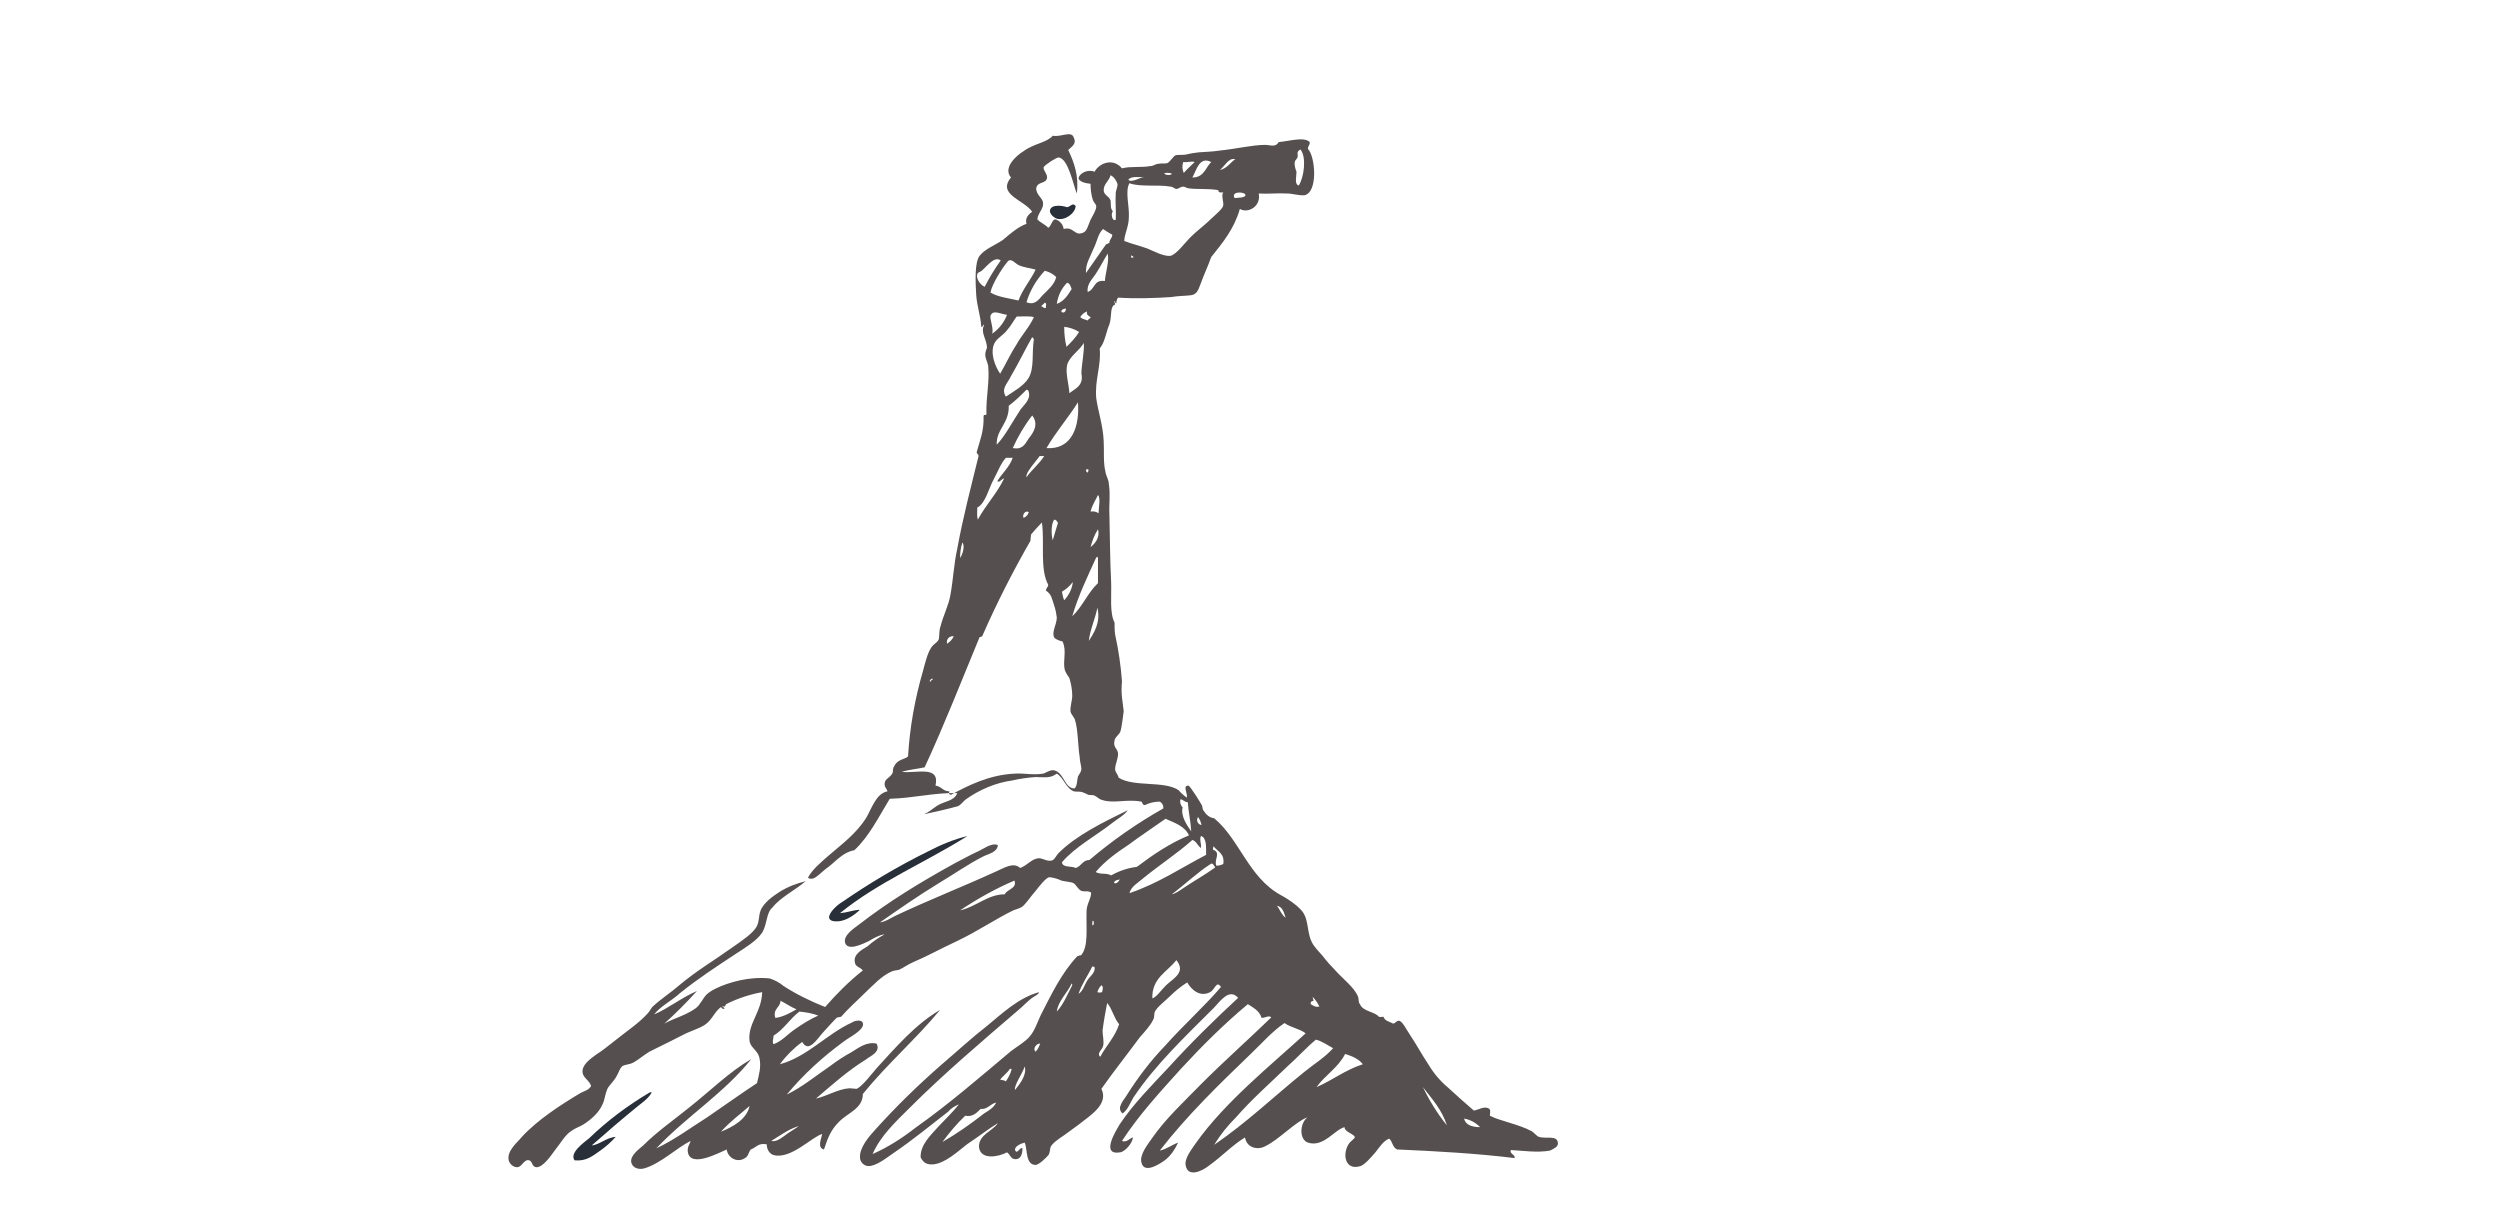 <?xml version="1.0" encoding="utf-8"?>
<!-- Generator: Adobe Illustrator 27.4.1, SVG Export Plug-In . SVG Version: 6.00 Build 0)  -->
<svg version="1.1" xmlns="http://www.w3.org/2000/svg" xmlns:xlink="http://www.w3.org/1999/xlink" x="0px" y="0px"
	 viewBox="0 0 437 214" style="enable-background:new 0 0 437 214;" xml:space="preserve">
<style type="text/css">
	.st0{fill:none;}
	.st1{fill-rule:evenodd;clip-rule:evenodd;fill:#282F39;}
	.st2{opacity:0.75;fill-rule:evenodd;clip-rule:evenodd;fill:#1E1516;enable-background:new    ;}
</style>
<g id="レイヤー_1">
</g>
<g id="_x31_0">
	<g id="グループ_5661_00000169530172904050058690000010158464043632217257_" transform="translate(-350 -3214)">
		
			<rect id="長方形_2329_00000110465406775556933670000005488184337511301768_" x="386.9" y="3190.4" class="st0" width="295.3" height="265.8"/>
		<g id="jh5_00000003105724563103245460000011824472745711880341_" transform="translate(454.127 3309.526)">
			<path id="パス_8168_00000033367235834553822840000016857278708273090695_" class="st1" d="M83.9-59.5c-0.1,1.3-1.9,2.6-3.3,2.2
				c-0.5-0.2-1-0.6-1.2-1.2c-0.1-1.3,1.9-1.2,3-0.8C83-59.4,83.4-60.2,83.9-59.5z"/>
			<path id="パス_8169_00000054259567461988502120000002101313788296514748_" class="st1" d="M65,50.6
				c-7.3,4.6-15.7,8.1-22.3,13.5c1.2-0.1,2.2-0.5,3.3-0.6c0-0.1,0.1,0,0.1,0.1c-0.9,0.8-2.1,1.7-3.5,1.9c-0.8,0.1-1.7,0-1.8-0.6
				c-0.1-0.9,1.5-2.3,2.2-2.7c4.8-3.3,9.8-6.3,15.1-8.9C60.4,52.1,62.6,51.2,65,50.6z"/>
			<path id="パス_8170_00000137831357984101854980000008723409849666404760_" class="st2" d="M82.6-69.3c1,2.1,1.9,4.5,1.5,7.6
				c-0.6-1.4-1.5-6.2-3.2-6.3c-0.4,0-2.4,1.3-2.6,1.7c-0.1,0.6,0.6,1,0.6,1.8c-0.1,1.2-1.7,0.6-1.9,1.9c0,1.2,1.2,1.7,1.2,2.6
				c0.1,1-0.9,1.7-1,2.8c0.5,0.6,1.4,0.9,1.9,1.5c0.6-0.4,0.6-1.3,1.2-1.5c0.8,0.2,1.4,0.9,1.5,1.7c1.8-0.5,1.9,1.4,3.5,0.6
				c0.6-0.3,0.8-1.3,1.2-2.2c0.3-0.6,1-1.7,1-2.3c0-0.5-0.4-0.6-0.6-1.2c-0.3-0.9-0.4-1.9-0.4-2.8c-0.9-0.1-1.8-0.3-2.1-0.9
				c0.1-1,1.7-1.7,2.8-1.2C88-67,90.4-68,92-66.1c1.5-0.4,3.3-0.1,5-0.4c0.5,0,0.9-0.4,1.4-0.4c0.4-0.1,1,0,1.5-0.1
				c0.6-0.3,1-1.2,1.5-1.4c0.4-0.1,1,0,1.7-0.1c0.8-0.2,1.5-0.3,2.3-0.4c1.2-0.1,2.4-0.1,3.6-0.3c3-0.3,5.8-1,8-1
				c1,0,1.8,0.5,2.4-0.5c1.7-0.1,4.4-1,5.4,0c0.1,0.5-0.3,0.6-0.3,1.2c1.3,1.3,1.8,7.6-0.6,8.1c-0.9,0.1-2.1-0.3-3-0.3
				c-1.7-0.1-3.3,0.1-5,0c0.3,1.3-0.5,2.6-1.8,2.9c-0.5,0.1-1,0.1-1.5-0.2c-1,3.5-3,5.9-5,8.4c-0.6,1.7-1.3,3.1-1.9,4.8
				c-0.4,1-0.6,1.8-1.8,1.9c-0.9,0.1-2.2,0.1-3.3,0.3c-3.1,0.2-6.2,0.3-9.3,0.1c-0.2,0.3-0.3,0.7-0.3,1c-0.3,0-0.1-0.4-0.3-0.4
				c-0.1,0,0.1,0.5,0.1,0.6c-0.9,0.3-0.6,1.9-0.9,3.1c-0.1,0.5-0.4,1-0.5,1.5c-0.4,1.3-0.6,2.2-1.3,3.1c0.3,3-0.9,5.5-0.6,8.7
				c0.3,2.2,1.2,4.8,1.3,7.5c0.1,1.8-0.1,3.7,0.3,5.3c0.1,0.8,0.6,1.4,0.6,2.2c0.3,1.8,0,3.6,0.1,5.4c0.1,3.9,0.1,7.8,0.3,11.7
				c0.1,2.3-0.3,5.4,0.6,7.1c0,0.7,0,1.4,0.1,2.1c0.6,2.7,1,5.5,1.2,8.2c-0.1,0.9-0.1,1.9,0,2.8c0.1,0.8,0.2,1.6,0.3,2.4
				c-0.1,0.6-0.3,2.7-0.6,3.6c-0.3,0.6-0.9,0.9-1,1.5c-0.3,1.2,0.5,1.4,0.6,2.2c0.1,0.9-0.5,1.9-0.5,2.8c0,0.6,0.5,0.9,0.6,1.5
				c2.6,1.7,8,0.5,10.5,2.2c0.4,0.5,0.9,0.9,1.4,1.3c0.3-0.6-0.8-2.1,0.3-2.1c0.3,0,2.2,3.1,2.4,3.5c0.1,0.4,0.1,0.8,0.3,0.9
				c0.4,0.7,1,1.2,1.8,1.3c4.4,3.6,6,10.3,11.6,13.4c1.5,0.8,3.5,2.2,4.1,3.3c0.8,1.4,0.6,3.5,1.4,5c0.4,0.8,1.3,1.7,1.9,2.4
				c0.6,0.8,1.4,1.7,2.1,2.4c1.3,1.5,3.5,3.1,4.1,4.8c0.1,0.4,0,0.9,0.3,1.2c0.5,1.3,2.6,1.3,3.3,2.2c0.3,0.1,0.4,0,0.8,0
				c0.3,0.8,1,0.8,1.7,1.2c0.5-0.1,0.5-0.5,1-0.5c0.6,0,1.4,1.7,1.9,2.4c1.2,1.8,2.1,3.5,3.3,5.3c0.9,1.5,2,2.8,3.3,3.9
				c1.4,1.3,3.1,2.8,4.6,4.1c0.8-0.1,1.9-0.9,2.7-0.3c0.3,0.3,0.1,0.8,0.1,1.2c1.7,0.9,5.1,1.5,7.3,2.7c0.5,0.3,0.9,0.9,1.3,1
				c1.3,0.4,3.3-0.4,3.3,1.2c0,0.6-1,1-1.4,1.2c-2.2,0.4-4.9,0-6.8-0.1c-0.4,0.6,0.9,0.9,0.6,1.4c-6.6-0.8-13.5-1.2-20.5-1.5
				c-0.8-0.3-0.8-1.4-1.4-1.9c-1,0.4-1.7,1.5-2.4,2.4c-0.8,0.9-1.8,2.1-2.6,2.4c-2.8,0.9-3.3-2.3-1.9-4.1c0,0,0.9-0.8,0.9-0.9
				c0-0.6-1.8-0.9-1.8-1.8c-1.7,0.4-3.7,3.6-6.4,2.7c-1.5-0.5-1.5-3.3-0.1-4.4c-1.9,0.6-5,3.9-7.3,5c-1.4,0.8-3.3,0.3-3.6-1.5
				c-2.3,1.4-4,3.3-6.4,5c-1,0.8-3.7,2.2-4-0.3c-0.1-1.2,1.2-2.8,1.8-3.7c5.1-7.2,13.1-13.6,19.2-19.2c-1-0.8-2.6-1-3.7-1.8
				c-2.2,1.5-3.9,3.5-5.8,5.3c-5.5,5.3-11.2,10.8-16,17c1.3-0.3,2.1-1,3.2-1.4c-0.5,1.1-1.2,2.2-2.2,3c-0.8,0.6-3.7,2.6-4.2,0.5
				c-0.4-1.4,1.2-3.3,1.8-4.2c2.4-3.5,5.8-6.6,8.6-9.5c4.2-4.2,8.5-8,12.3-11.7c-0.5-0.4-1,0.1-1.7,0.1c-0.4-1.3-1.5-1.8-2.4-2.4
				c-4.2,3.5-8,7.3-11.7,11.3c-3.6,4-7.3,8-10.3,12.6c0.8,0.4,1.5-0.6,1.9-0.6c0,0.8-1.2,2.4-2.2,2.6c-3.5,0.6-0.8-3.7-0.1-4.9
				c2.4-3.6,5.7-6.9,8.5-9.9c4.1-4.5,8.2-8.5,12.2-12.2c-1.5-1.7-3,0.4-4.2,1.7c-5,5-10.2,9.9-14.1,15.7c-0.6,1-1,2.2-1.9,2.8
				c-1.2-1,0.3-2.4,0.8-3.3c1.9-3,4.1-5.9,6.6-8.5c3.2-3.6,6.8-6.8,9.8-10.3c-0.8-1.2-1,0.4-1.9,0.9c-1.7,0.9-3.2-0.3-4-1.7
				c-1.1,0.7-2.1,1.5-3,2.4c-0.8,0.8-2.3,1.9-2.7,2.8c-0.1,0.4,0,1-0.3,1.4c-0.4,0.9-1.5,2.1-2.3,3c-2.2,3-4.6,6-6.7,9
				c1.3,2.7-1.9,4.6-3.9,6.2c-0.8,0.6-1.8,1.3-2.6,1.9c-0.9,0.6-2.1,1.4-2.4,2.1c-0.1,0.4-0.1,0.9-0.3,1.3c-0.3,0.4-1.7,1.8-2.3,1.8
				c-1.8,0-1.4-2.7-1.9-3.9c-0.5,0.1-1.8,0.6-1.7,1.3c0.4,0.9,0.8-0.6,1.3-0.3c0,1.2-0.4,1.9-1.2,1.9c-0.9,0-0.9-0.8-1.5-1.2
				c-1.5,0.8-4.6,1.4-4.9-0.9c-0.1-2.2,2.4-2.8,3.3-4.2c-1.5,0.9-3.3,2.3-5.4,3.7c-1.8,1.4-3.7,3.2-5.8,3.5
				c-1.3,0.1-1.8-0.3-2.3-1.2c-0.1-2.3,1.9-4,3.1-5.4c1.3-1.4,2.6-2.6,3.6-3.9c-0.7,0.3-1.4,0.7-1.9,1.3c-3.1,2.4-6,4.8-9.5,7.2
				c-1.2,0.8-3,2.3-4.4,2.3c-0.8,0-1.5-0.7-1.5-1.5c-0.1-1.7,1.5-3.6,2.7-4.9c3.6-4,7.4-7.7,11.4-11.2c2.7-2.3,5.4-4.8,8.1-6.9
				c2.8-2.3,5.5-4.9,9.1-5.9c-0.1,0.4-0.6,0.6-0.9,0.8c-1,0.6-1.9,1.7-2.8,2.4c-6.4,5.5-13,11.1-19,17.1c-2.4,2.4-5,4.8-6.4,8
				c2.7-1.2,5.2-2.8,7.5-4.6c5.8-4.1,11.1-8.7,16.7-13.4c1.2-0.9,2.6-1.7,3.3-2.6c0.8-0.9,1.3-2.4,1.9-3.7c1.9-3.7,3.6-7.3,6.4-10.3
				c0.5,0,0.3-0.3,0.6-0.1c1.4-1.5,0.9-4.9,1-7.7c0-1.3,0.8-2.2,0.8-3.3c-0.6-0.4-1-0.1-1.7-0.3c-0.6-0.3-0.8-0.9-1.3-1.3
				c-0.4-0.3-1.5-0.3-2.2-0.5c-0.6-0.3-1.3-0.5-2.1-0.6c-0.6,0.1-1.7,1.5-2.4,2.4c-0.9,1-1.7,2.3-2.4,2.8c-0.5,0.3-1,0.4-1.5,0.6
				c-3.1,1.5-6.3,3.7-9.9,5.4c-2.6,1.2-5.1,2.6-7.7,3.7c-0.9,0.4-1.7,1-2.4,1.3c-0.4,0.1-0.9,0.1-1.3,0.3c-1.8,0.8-3.2,2.4-4.6,3.7
				c-1.4,1.4-3,2.8-4.2,4.2c-0.3,0.1-0.6,0-0.9,0.3c-0.6,0.6-1.4,1.5-2.4,2.6c-0.9,1-2.4,3.5-3.5,1.5c-1.5,1.1-2.8,2.4-3.9,3.9
				c4.8-1.3,8.2-5.3,12.6-7.3c0.4-0.3,1.7-0.6,1.9,0.1c0.4,1.2-2.6,2.6-3.3,3.2c-3.7,2.7-7.1,5.8-10,9.3c2.7-1.3,5.1-3.3,7.6-5
				c1.2-0.9,2.4-1.7,3.7-2.4c1.3-0.8,2.7-1.9,4.4-1.5c0.8,1.5-1.2,2.2-1.9,2.8c-3.1,1.9-6,4.5-8.7,6.8c1.9-0.4,3.9-1.7,5.9-1.8
				c0.3,0,0.8,0.1,1.2,0.1c0.9-0.3,2.8-2.8,3.5-3.6c3.3-3.6,6.8-7.7,11.1-10.2c-4.2,5.1-9.3,9.5-13.5,14.7c0,2.6-2.7,3.3-4.2,4.9
				c-1.4,1.4-1.9,2.7-2.6,4.8c-1.2-0.3-0.5-1.8-0.3-2.7c-1.7,0.4-5.4,4.4-8.4,3.7c-0.6-0.1-1.3-0.8-1.3-1.9
				c-1.5-0.3-1.9,0.6-2.8,0.9c-0.4,0.5-0.4,1.2-1,1.5c-1.3,0.9-3,0-3.2-1.5c-1.4,0.6-6.4,3.3-6.8,0.4c-0.1-0.9,0.3-1.2,0.5-1.9
				c-2.4,1.2-5.3,4-8.1,4.8c-1,0.3-2.2-0.1-2.3-1.2s1.4-2.2,2.1-2.8c2.4-2.4,5.4-4.5,8-6.6c3.9-3.1,7.1-6.3,10.9-8.5
				c-4.8,6-11.3,10-16.6,15.6c3.2-1.5,6-3.6,9-5.5c2.8-1.9,5.7-4,8.6-5.9c0.3-1.4,0.8-2.8,0.4-4.5c-0.3-1.2-1.5-1.7-1.7-2.8
				c-0.4-3.1,2.1-5,2.2-8.6c-2.2,0.4-4.3,1.1-6.3,2.1c-0.3,0.5-0.1,0.4-0.6,0.4c-0.3,0.1,0.4,0.1,0.3,0.4c-0.4,0.1-0.4-0.1-0.6-0.3
				c-1.2,0.9-1.5,2.2-2.8,3.1c-0.9,0.6-2.2,1-3.3,1.5c-1.9,1-4.2,2.1-6.4,3.2c-1,0.6-1.9,1.4-2.8,1.9c-0.8,0.4-1.3,0.3-1.9,0.6
				c-0.5,0.4-0.6,1-1,1.7c-0.5,1-1.4,1.7-1.7,2.4c-0.4,1-0.4,1.8-0.8,2.6c-0.6,1.4-1.9,2.6-3.3,3.5c-0.6,0.4-1.4,0.6-2.2,1.2
				c-1,0.6-1.9,2.2-2.8,3.3c-0.6,0.8-2.1,3.1-3.3,3c-0.8-0.1-0.6-1-1.2-1.2c-0.9-0.3-1.3,1.2-2.1,1.2c-0.7,0-1.3-0.5-1.5-1.2
				c-0.4-1.7,1.7-3.3,2.2-4c2.8-3.1,7.2-5.9,10.4-7.8c0.8-0.4,1.4-0.5,1.8-1.2c-0.3-1-1.4-1.4-1.5-2.4c-0.1-1.3,1.3-2.3,2.4-3.1
				c1.1-0.7,2.1-1.5,3.1-2.3c2.1-1.7,4.4-3.2,5.9-4.9c0.4-0.4,0.6-1,1-1.3c1.3-1.2,3-2.3,4.5-3.6c3.1-2.6,5.9-4.2,9.4-6.7
				c1.4-1,3.6-2.4,4.2-3.7c0.4-0.8,0.3-1.8,0.6-2.6c0.5-1.4,2.2-2.6,3.3-3.3c1.4-0.9,3-1.5,4.6-1.9c-1.7,1.5-4.4,2.8-5.8,4.6
				C29.8,64,30,66,29.1,67.5c-1,1.5-3.1,2.7-4.6,3.7c-3.5,2.3-6.7,4.4-9.8,6.9c-1.4,1.3-3.3,2.2-4.5,3.7c2.4-1,4.9-3,7.5-4.1
				c-1.8,2-3.7,3.9-5.7,5.7c1.8-1,3.7-1.4,5.5-2.7c0.8-0.6,1.2-1.7,1.9-2.4c1.5-1.4,5.4-2.6,8-2.8c1-0.1,2-0.1,3,0
				c0.9,0.3,1.7,0.7,2.4,1.3c2.3,1.5,4.8,2.7,7.3,3.7c2-2.3,4.2-4.5,6.6-6.4c-0.5-0.6-1.3-0.6-1.4-1.4c-0.3-1.4,1.2-2.2,2.2-2.8
				c0.9-0.8,1.9-1.5,3-2.1c-0.9,0.1-1.8,0.6-2.8,1.2c-0.9,0.4-3.6,1.8-4.1,0.3c-0.4-1.4,1.8-2.7,2.4-3.2c5.3-4.1,10.9-7.5,16.9-10.8
				c1.2-0.6,2.4-1.3,3.7-1.9c1.2-0.5,2.6-1.7,3.7-1.2c-0.1,1.2-1.5,1.5-2.4,1.9c-2.8,1.4-5.3,3.2-8,4.8c-3.6,2.2-6.9,4.5-10.2,6.8
				c1-0.1,1.9-0.8,2.8-1.2c5.7-2.7,11.6-5,17.5-7.7c1.4-0.6,3-1.7,4.2-0.6c1.3-0.5,1.9-1.5,3.1-1.7c0.8-0.1,1.5,0.6,2.4,0.4
				c0.5-0.1,0.8-0.9,1.2-1.3c3.1-3.1,7.8-5.4,12.1-7.5c-0.6,0.9-1.8,1.5-2.8,2.3c-2.8,2.2-6.4,4.1-8.7,6.8c0.1,1,1.7,0.6,2.4,1
				c1-0.3,1.2-1.4,2.4-1.4c4-3.4,8.3-6.4,12.9-9c0.1-0.5-0.2-1-0.6-1.2c-0.9,0-1.8,0.2-2.6,0.6c-0.5,0-0.4-0.5-0.6-0.6
				c-2.6-0.5-4.9,0.4-6.9-0.3c-0.5-0.1-0.9-0.6-1.4-0.8c-0.4-0.1-0.6,0-1-0.1c-0.4-0.2-0.8-0.4-1.2-0.5c-0.5-0.1-0.9,0-1.3-0.1
				c-1.4-0.5-1.8-2.4-3-3.1c-1.2,0.9-2.2,0.6-3.7,0.6c-1.4,0.1-2.8,0.3-4.1,0.6c-2.9,0.4-5.7,1.6-8.1,3.3c-0.4,0.3-0.9,1-1.4,1.2
				c-1.8,0.5-4,1-5.9,1.4c0.9-0.4,1.4-0.9,2.3-1.5c1.3-0.8,3-0.8,3.5-2.2c-4-0.1-7.7,0.9-11.8,1c-1.9,3.1-3.6,6.6-6.2,9
				C43.3,53.4,42,55,40.7,56c-0.6,0.4-1.1,0.9-1.7,1.4c-0.5,0.4-1.2,1-1.9,0.5c0.8-1.5,2.2-2.6,3.3-3.6c2.4-2.1,5.1-4,6.9-6.9
				c1-1.7,1.7-4.2,3.7-4.6c-0.1-0.5-0.5-0.6-0.5-1.3c0-0.9,0.9-1,1.4-1.9c0.1-0.4,0-0.9,0.3-1.2c0.5-1.2,1.9-1.2,2.4-1.7
				c0.3-5.1,1.2-10.1,2.6-14.9c0.4-1.5,0.8-3.2,1.5-4.2c0.4-0.6,1.2-0.9,1.3-1.5c0.1-0.6,0-1.5,0.3-2.2c0.4-1.7,1.4-3.6,1.7-5.4
				c0.5-2.7,0.6-5.4,1.2-8.1c1-5.5,2.4-10.8,3.7-16.1c0.1-0.5-0.3-0.4-0.3-0.8c0.5-1.9,1.3-3.6,1.2-6.3c0.1-0.4,0.3,0,0.5-0.3
				c-0.1-3,0.6-5.8,0.3-8.5c-0.1-0.6-0.5-1.3-0.5-1.9c0-0.4,0.1-0.8,0.3-1.2c0-1.5-1.2-2.7-0.5-4c-0.1-0.3-0.3,0.5-0.5,0.3
				c-0.1-1.9-0.8-3.7-0.9-5.8c-0.1-1.9-0.3-5.4,0.6-6.6c0.9-1.2,2.8-1.9,4.1-2.8c1.4-1.2,2.7-2.3,4.1-2.8c-0.3-1,0.4-1.7,1-2.1
				c-1.4-2.1-6.2-3-3.7-6c-1.5-1.7,1-3.9,2.2-4.6c1.7-1.3,4.1-1.5,5.1-2.7c1.5,0.3,3.3-1,3.7,0.4C84.1-70.4,83.2-69.9,82.6-69.3z
				 M122.7-68.1c-0.1,0.4-0.5,0.6-0.5,0.9c-0.1,0.5,0.1,1.2,0.3,1.7c0,0.9-0.4,2.2,0.4,2.4c0.9-1.4,1.4-4.9,0.3-6.3
				C122.4-69,122.8-68.6,122.7-68.1z M109.1-65.8c1.3-0.3,1.8-1.3,2.7-1.9C110.6-68,110-66.5,109.1-65.8L109.1-65.8z M104.3-64.5
				c2.1,0,2.3-1.8,3.3-2.7C105.5-68.3,105-65.7,104.3-64.5L104.3-64.5z M102.7-67.2c-0.2,0.6-0.2,1.3,0.1,1.9
				c0.6-0.7,1.3-1.3,1.9-1.9C104.1-67.4,103.5-67.1,102.7-67.2z M99.4-65.2c0.1,0.3,1.3,0.4,1.3,0C100.3-65.3,99.6-65.4,99.4-65.2
				L99.4-65.2z M88.8-62.3c0,0.9,0.9,1,1.2,1.8c0.1,0.6-0.1,1.4,0.4,1.9c-0.4,0.5-0.1,1.8,0.5,1.5c0.1-1.3-0.1-3.1,0-4.6
				c0-0.6,0.4-1.2,0.3-1.7c-0.2-0.6-0.6-1.2-1.2-1.5C89.7-63.8,88.8-63.4,88.8-62.3z M93.1-64.1c0.6,0.6,2.2-0.5,2.8-0.5
				C94.9-64.5,93.6-64.8,93.1-64.1L93.1-64.1z M108.8-62.3c-1.8-0.3-3.6-0.1-5.1-0.3c-0.4,0-0.6-0.3-1-0.3c-0.5,0-0.8,0.4-1.2,0.4
				c-0.3,0-0.6-0.4-1-0.4c-2.1-0.4-5.4,0.1-7.2-0.6c-0.8,1.4,0,3.9-0.1,5.9c0,1.7-0.8,3-0.8,4.2c1.3,0.5,2.6,0.8,4,1.3
				c1,0.4,2.8,1.4,4,1.3c1-0.1,2.7-2.4,3.5-3.2c1.2-1.2,2.6-2.2,3.6-3.2c0.6-0.6,2.1-1.8,2.2-2.4c0.1-0.6-0.4-1.8,0-2.3
				C108.9-61.8,108.9-62,108.8-62.3z M111.7-60.9c0.6-0.1,1.7,0,1.9-0.5C113.5-62.1,110.9-62.1,111.7-60.9L111.7-60.9z M88.7-55.5
				c-0.9,0.8-1,2.1-1.7,3.5c-0.6,1.5-1.4,2.6-1.3,4.2l3.5-5c0.1-0.1,0.4-0.1,0.6-0.3c0-0.6,0.5-0.8,0.5-1.4
				C89.8-54.8,89.2-55.1,88.7-55.5z M87.5-47.8c-0.6,1-1.7,1.9-1.5,3.3c1.3-0.4,1-2.2,3-1.9c0.1-1.4,0.8-3.5,0.5-4.8
				C88.8-50.1,88.3-49,87.5-47.8z M93.6-50.5H94c0-0.3-0.3-0.3-0.4-0.4V-50.5z M67.6-48.3c-0.3,0.3-0.6,0.3-0.8,0.5
				c-0.5,0.8,0.4,2.1,1.2,2.4c0.8-1.6,1.8-3.2,2.8-4.6C69.7-50.8,68.5-49.1,67.6-48.3L67.6-48.3z M73.9-49.2
				c-0.6-0.3-1.3-1.3-1.9-0.6c-1,1.2-2.7,3.9-3,5.4c1.3,0.8,3.2,1,4.9,1.4c0.8-2.1,2.1-3.5,3-5.4C75.8-48.7,74.7-48.8,73.9-49.2
				L73.9-49.2z M78.5-48.2c-1.5,1.6-2.6,3.5-3.2,5.5c1.4,0.6,2.1-0.4,2.8-1.2c1-1,2.1-1.9,2.4-3.2C80-47.6,79.3-48,78.5-48.2
				L78.5-48.2z M82.4-46.1c-1,1-1.6,2.3-1.8,3.7c1.3-0.5,1.9-1.5,2.6-2.6C83-45.5,82.9-46,82.4-46.1L82.4-46.1z M77.9-42
				c0.3,0.1,0.4,0.4,0.8,0.3c-0.1-0.3,0.3-0.9-0.3-0.9C78.4-42.3,78-42.3,77.9-42z M81.4-41c0.5,0.3,0.8-0.1,0.8-0.6
				C81.6-41.5,81.4-41.4,81.4-41L81.4-41z M85.9-41.1c-0.5,0.2-0.9,0.5-1.2,1c0.4,0.4,0.9,0.4,1.3,0.6c0.1-0.3,0.5-0.3,0.5-0.6
				C86.2-40.3,85.7-40.5,85.9-41.1L85.9-41.1z M69-40.3c-0.1,0.6,0.6,2.3,0.3,3.1c1.2-0.8,2.1-2,2.6-3.3
				C70.8-40.6,69.4-41.5,69-40.3L69-40.3z M73.6-40.2c-0.5,0.6-0.9,1.5-1.7,2.4c-0.6,0.8-1.7,1.4-2.1,2.1c-1,1.7,0,4.2,0.9,5.5
				c1-1.7,1.8-3.5,2.8-5c0.9-1.7,2.3-3.1,3.1-4.9C75.8-40.3,74.7-40.2,73.6-40.2L73.6-40.2z M82.3-34.9c0.8-0.8,1.6-1.6,2.2-2.6
				c-0.8-0.5-1.7-0.8-2.6-0.9C81.9-37.2,82-36.1,82.3-34.9L82.3-34.9z M72.6-29.8c-0.6,1.3-1.8,2.2-0.9,3.6c1.2-0.8,3.2-1.9,4-3.3
				c1-1.8,0.5-4.2,0.9-6.8c-0.1,0-0.1-0.1-0.3-0.3C75.2-34.7,73.9-32,72.6-29.8L72.6-29.8z M82.4-31.7c-0.3,1.5,0.3,3.2,0.4,4.9
				c0.6-0.5,1.8-1,2.1-2.1c0.1-0.4,0.1-0.9,0-1.3c0-1.5,0.6-4.2,0.4-5.4C84.7-34.3,82.8-33.3,82.4-31.7L82.4-31.7z M74.3-24
				c0.8-1,1.9-1.9,1.3-3.3c-0.1,0-0.1-0.1-0.3-0.1c-1,1-2,2-3.1,2.8c0.1,3.1-2.2,4.1-2.1,6.8C71.5-19.2,72.9-21.9,74.3-24z
				 M78.8-17.2c4.6,0.3,5.8-4,5.5-8C82.6-22.5,80.5-20.1,78.8-17.2L78.8-17.2z M72.9-17.2c1.7,0.3,2.1-0.6,2.8-1.7
				c1-1.2,1.7-2.6,0.6-4C74.9-21.1,73.8-19.2,72.9-17.2L72.9-17.2z M77.6-15.8c-0.4,0.5-0.9,1.2-1.4,1.8c-0.4,0.6-1,1.3-0.9,1.9
				c0.9-1.3,2.2-2.3,3.1-3.7L77.6-15.8z M71.7-15.5c-0.9,1-1.4,2.4-2.2,3.9c-0.8,1.5-1.4,4.1-2.8,4.8c0,0.8-0.1,1.5,0.1,2.1
				c1.4-2.6,3.3-4.5,4.6-7.2c-0.5,0.1-0.8,0.8-1.2,0.5c0.8-1.4,2.1-2.4,2.7-4.1C72.6-15.5,72.1-15.5,71.7-15.5L71.7-15.5z M86-12.9
				c0.1-0.2,0.2-0.4,0.1-0.6h-0.3C85.6-13.3,85.7-13.1,86-12.9L86-12.9z M86.5-6.1c0.5-0.1,1,0,1.4,0.3c0-0.9,0.4-2.7-0.1-3.2
				C87.4-8.1,86.8-7.3,86.5-6.1L86.5-6.1z M74.8-5c0.5-0.2,0.8-0.6,0.9-1C75.1-6.4,74.5-5.5,74.8-5L74.8-5z M79.9-1.1
				c0.3-1,0.6-2.1,0.9-3c-0.1-0.3-0.4-0.6-0.6-0.6C79.6-4.2,79.6-2,79.9-1.1L79.9-1.1z M78-4.2c-0.6,0.6-1.3,1.4-1.9,2.1
				C76.1-1.8,76-1.5,76-1c-3.1,5.4-5.9,10.9-8.4,16.6c-0.1,0.3-0.6,0.1-0.6,0.5c-3.1,7.5-6.2,15.4-9.5,22.5c-1.3,0.3-2.8,0.4-4,0.8
				c2.6,0.3,6.7-1.2,5.9,2.4c1,0.1,1.3,1,2.4,1c0.1,0.1-0.3,0.5,0.3,0.6c2.8-1.5,6.6-3.5,11.2-3.7c1.5-0.1,3.3,0.3,4.9,0
				c0.5-0.1,1-0.6,1.8-0.6c1.9,0.3,1.9,3.2,3.7,3.2c0.5-0.5,0.4-1.3,0.6-2.1c0.3-0.5,0.6-0.9,0.6-1.3c0-0.5-0.3-1.4-0.3-2.1
				c-0.3-1.8-0.3-4.9-0.8-6.4c-0.1-0.5-0.6-0.9-0.8-1.5c-0.1-1,0.3-1.9,0.3-2.8c0-1.1-0.2-2.1-0.5-3.1c-0.3-0.4-0.6-0.9-0.8-1.4
				c-0.4-1.7,0.4-3.3-0.4-5c-0.5-0.1-1-0.3-1.4-0.6c-0.6-1,0.4-2.3,0.4-3.6c-0.1-0.7-0.2-1.3-0.4-1.9c-0.5-1.5-0.5-2.1-1.5-2.8
				c0-0.4,0.4-0.6,0.4-1C77.6,3.9,78.5-0.6,78-4.2L78-4.2z M86.5,0.1c0.8-0.6,1.7-1.7,1.3-3.1C87.2-2.1,86.8-1,86.5,0.1L86.5,0.1z
				 M63.7,2c0.4-0.5,0.9-2.1,0.4-2.7C63.8,0.2,63.7,1.1,63.7,2L63.7,2z M87.5,1.9c-1.5,3.3-3.1,6.6-4.2,10.3
				c1.8-1.7,2.7-4.1,4.5-5.8V1.7C87.8,1.9,87.7,1.9,87.5,1.9L87.5,1.9z M81.5,7.9c0.1,0.5,0.2,1.1,0.4,1.5c0.8-0.9,1.4-2,1.5-3.2
				C82.9,6.9,82.2,7.5,81.5,7.9z M86.2,16.5c0.9-1.4,2.1-3.2,1.5-5.8C87.3,12.7,86.4,14.6,86.2,16.5z M61.4,17
				c0.5-0.3,0.9-0.7,1.2-1.3c-0.6-0.1-1.1,0.3-1.2,0.8C61.4,16.7,61.4,16.9,61.4,17z M58.5,23.7c0-0.4,0.5-0.3,0.4-0.6
				C58.6,23.1,58.2,23.5,58.5,23.7L58.5,23.7z M102.6,45.6c-0.4,1.5,0.8,3.2,1.5,4.2c-0.1-1.8-0.5-3.5-0.6-5.1
				c-0.6,0-0.8-0.5-1.3-0.5C102.1,44.7,102.2,45.2,102.6,45.6z M105.9,48.7c-0.1-0.5-0.3-1-0.6-1.4c-0.3,0.4-0.2,1,0.3,1.3
				C105.7,48.6,105.8,48.7,105.9,48.7L105.9,48.7z M99.6,47.6c-2.1,1.5-4.4,3-6.4,4.5c-2.1,1.4-4.1,2.8-5.8,4.8
				c0.8,0.5,1.9,0.1,2.7,0.6c1.4-0.8,2.9-1.3,4.5-1.5c2.8-2.1,5.7-4.1,9.1-5.5C103,48.9,101.2,48.3,99.6,47.6L99.6,47.6z
				 M105.8,52.7c-0.6-0.4-0.8-1.2-1.5-1.4c-2.7,2.4-5.8,4.4-8.6,6.7c-0.9,0.8-2.1,1.4-2.4,2.6c5-1.7,9-4.4,13.4-6.7
				c0-1.4,0.1-3-0.9-3.3C105.5,51.2,105.9,52,105.8,52.7L105.8,52.7z M107.9,53c1.5,0.5,0.1,1.8,0.6,2.8c0.4,0,0.8-0.1,1.2-0.3
				c0.3-1.8-1-2.2-1.7-3.1C107.9,52.7,107.9,52.9,107.9,53L107.9,53z M107.5,55.5c-2.1,1.3-4.9,3.9-6.8,5.3c0.6-0.1,1.3-0.6,1.9-1
				c1.9-1.3,3.9-2.4,5.7-3.7C108.1,55.9,107.9,55.2,107.5,55.5L107.5,55.5z M63.7,63.6c2.8-0.6,4.8-2.8,7.8-2.8
				c0.4-0.9,2.2-1,1.7-2.4C69.9,59.8,66.7,61.6,63.7,63.6L63.7,63.6z M90.6,58.8c0.4,0.3,0.9-0.3,1-0.6
				C91.3,58.3,90.7,58.3,90.6,58.8L90.6,58.8z M120.6,64.9c-0.3-0.9-0.5-1.9-1.5-2.1C119.6,63.5,119.9,64.4,120.6,64.9L120.6,64.9z
				 M86.8,66.2c0.4,0.1,0.3-0.8,0.1-0.8C86.8,65.5,86.8,65.9,86.8,66.2L86.8,66.2z M97.3,79c0.8-0.3,1.4-1.3,2.4-2.3
				c1.4-1.3,3.5-2.3,1.8-4.4C99.9,74.4,97.2,75.4,97.3,79L97.3,79z M86.8,73.4c-0.8,1.7-1.8,3-2.4,4.8c0.8-0.5,1-1.5,1.5-2.3
				c0.5-0.8,1.5-1.4,1.3-2.4L86.8,73.4z M80.6,81.3c1.2-1.3,1.9-3.1,2.7-4.6c0-0.1,0-0.3-0.1-0.3C82.4,78.1,80.8,79.5,80.6,81.3
				L80.6,81.3z M87.7,77.9c0.2,0.1,0.5,0.1,0.8,0c0.1-0.3,0.3-1-0.1-1.2C88,77.1,87.8,77.5,87.7,77.9L87.7,77.9z M125.5,79.4
				c-0.3,0.1-0.6,0.1-0.5,0.6c0.4,0.3,1,0.6,1.5,0.4c-0.3-0.6-0.7-1.2-1.2-1.7C125.4,78.9,125.4,79.3,125.5,79.4L125.5,79.4z
				 M31.4,82.4c1.2-0.1,2.7-0.9,3.7-1.5c-1-0.4-1.8-1-2.8-1.5C32.3,80.6,30.9,80.8,31.4,82.4z M88.6,84.6c0,0.9,0.3,1.9,0.1,2.7
				c-0.1,0.6-1.2,1.3-0.5,1.9c1-1.9,2.6-3.5,3.3-5.7c-0.9-1-1.2-2.7-2.1-3.7C89.1,81.4,88.8,83,88.6,84.6L88.6,84.6z M35.6,81.3
				c-1.7,1.3-2.7,3.1-4.5,4.2c0,0.4-0.3,1.2,0,1.5c1.4-0.5,2.4-1.7,3.7-2.6c1.3-0.9,2.7-1.8,4.1-2.4C37.9,81.6,36.7,81.4,35.6,81.3z
				 M125.9,86.2c-1.7,1.4-3.2,3.1-4.9,4.6c-3.1,3-6.3,5.8-9,8.9c-1.5,1.5-2.8,3.1-3.9,4.9c5.7-3.9,10.5-8.5,15.7-12.7
				c1.7-1.4,3.7-2.6,5.1-4.2C127.8,87.1,127,86.5,125.9,86.2L125.9,86.2z M76.9,88.3c0.4-0.4,0.6-0.9,0.8-1.4
				C77.1,86.8,76.3,87.8,76.9,88.3L76.9,88.3z M131,88.7c-1.2,2.4-3.5,3.7-5,5.8c2.8-1.2,5-3,8.1-4C133.3,89.5,132.2,89.1,131,88.7
				L131,88.7z M73.3,95c0.8-1,2.1-2.6,1.7-4.1C74.5,92.3,73.1,94.2,73.3,95z M70.7,93.2c0.4,0.1,0.8,0.1,1,0.3
				c0.4-0.6,0.8-1.3,1-2.1c0-0.1-0.1-0.1-0.3-0.1C72,92,71.2,92.5,70.7,93.2L70.7,93.2z M148.8,101.2c-0.9-2.8-2.6-4.6-4.2-6.7
				C145.7,96.8,147.1,99.1,148.8,101.2L148.8,101.2z M67.3,98.3c-0.6,0.6-1.4,1.5-2.7,1.2c-1.5,1.4-2.8,3-4,4.6c2.6-1.5,5-3.2,7.3-5
				c0.8-0.5,1.7-1,2.1-1.9C69,97.4,68.4,98.5,67.3,98.3L67.3,98.3z M21.9,102.3c2.2-0.9,4.5-2.2,5-4.5
				C25.3,99.2,23.5,100.5,21.9,102.3L21.9,102.3z M154.6,101.5c-0.8-0.8-1.7-1.3-2.8-1.5C152,101,153,101.5,154.6,101.5L154.6,101.5
				z M30.7,103.9c1,0.3,2.1-0.8,3-1.4c0.6-0.4,1.3-0.8,1.8-1.2C33.6,101.9,32.2,103,30.7,103.9L30.7,103.9z"/>
			<path id="パス_8171_00000075143289572576455870000006346397681318492815_" class="st1" d="M9.5,95.4h0.3
				c-0.5,1-1.5,1.7-2.4,2.4c-2.7,2.2-5.5,4.6-8.1,6.9c1.3-0.1,2.6-1.4,4.2-1.5c-0.8,0.9-1.7,1.7-2.7,2.4c-1.3,0.9-2.4,1.9-4.5,1.7
				c-0.9-1.3,1.5-3,2.6-3.9C2,100.4,5.6,97.7,9.5,95.4z"/>
		</g>
	</g>
</g>
<g id="SPEC">
</g>
</svg>
